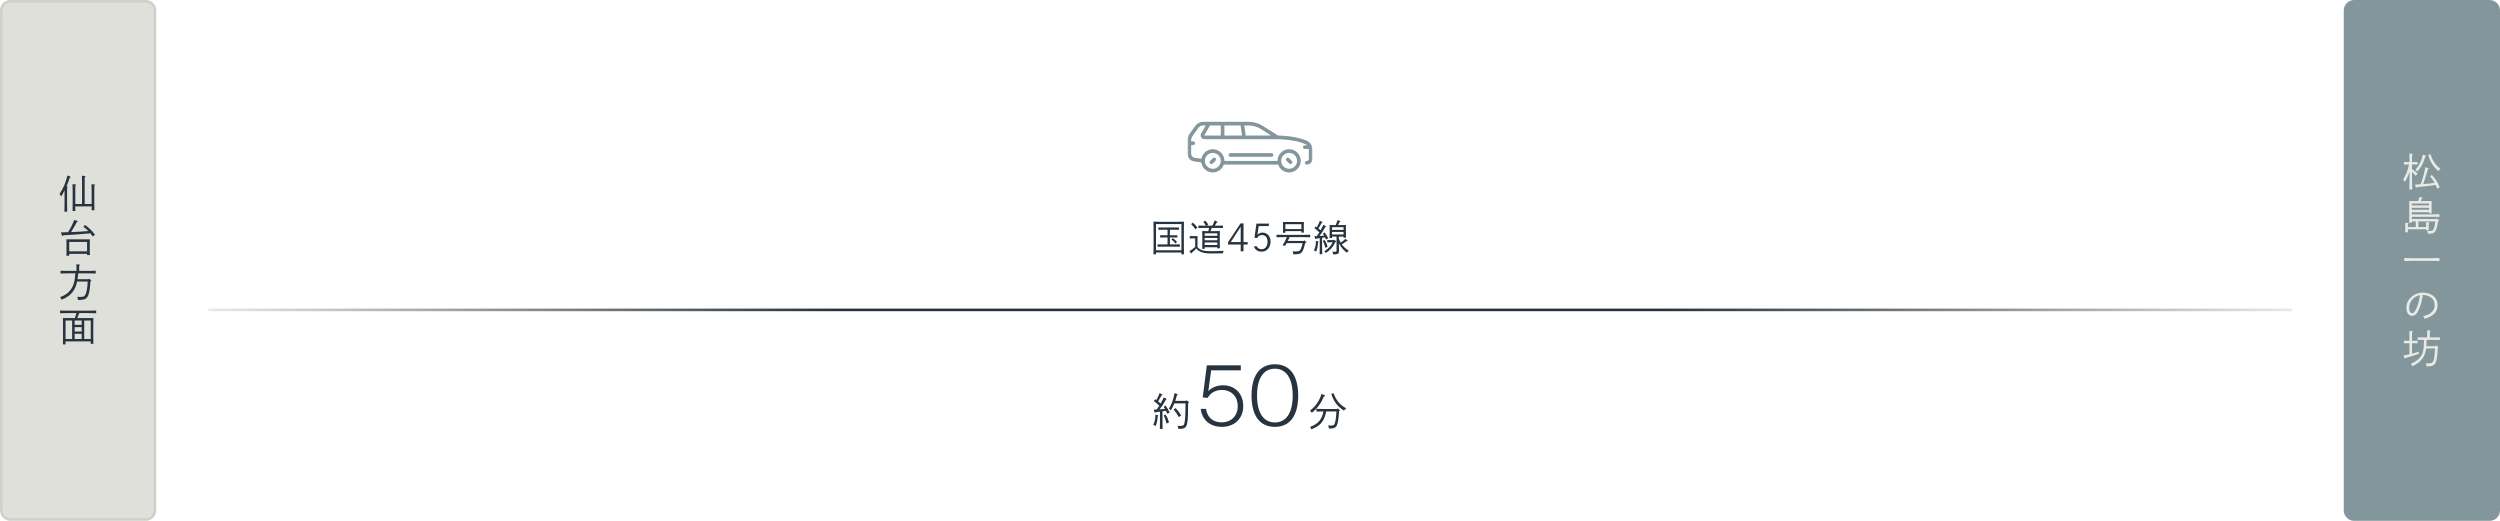 <svg width="960" height="200" viewBox="0 0 960 200" fill="none" xmlns="http://www.w3.org/2000/svg">
<path d="M56 0.5H4C2.067 0.5 0.5 2.067 0.5 4V196C0.5 197.933 2.067 199.5 4 199.5H56C57.933 199.5 59.5 197.933 59.5 196V4C59.5 2.067 57.933 0.5 56 0.5Z" fill="#E0E0DB"/>
<path fill-rule="evenodd" clip-rule="evenodd" d="M4 1C2.343 1 1 2.343 1 4V196C1 197.657 2.343 199 4 199H56C57.657 199 59 197.657 59 196V4C59 2.343 57.657 1 56 1H4ZM0 4C0 1.791 1.791 0 4 0H56C58.209 0 60 1.791 60 4V196C60 198.209 58.209 200 56 200H4C1.791 200 0 198.209 0 196V4Z" fill="#D0CFCA"/>
<path d="M25.515 71.6L25.815 71.63C25.965 71.645 26.055 71.705 26.055 71.795C26.055 71.87 25.965 71.96 25.77 72.08C25.77 72.365 25.77 72.365 25.755 74.645V78.215C25.755 79.595 25.77 80.615 25.8 81.29H24.735C24.765 80.615 24.78 79.595 24.78 78.215V73.085C24.285 74.135 24.06 74.54 23.46 75.44C23.19 74.915 23.13 74.81 22.845 74.51C24.3 72.335 25.185 70.28 25.905 67.37L26.91 67.775C27.06 67.835 27.12 67.895 27.12 68C27.12 68.105 27.075 68.15 26.76 68.24C26.31 69.71 26.085 70.31 25.515 71.6ZM32.52 78.335H35.19V73.865C35.19 72.155 35.175 71.21 35.13 70.745L36.27 70.835C36.42 70.85 36.51 70.91 36.51 71C36.51 71.075 36.42 71.165 36.225 71.285C36.225 71.57 36.225 71.57 36.21 73.865V77.675C36.21 79.055 36.225 80.075 36.255 80.75H35.19V79.265H28.92V81.035H27.855C27.885 80.36 27.9 79.325 27.9 77.96V73.85C27.9 72.14 27.885 71.195 27.84 70.73L28.965 70.835C29.13 70.85 29.22 70.895 29.22 70.985C29.22 71.06 29.13 71.15 28.935 71.27C28.92 71.555 28.92 71.555 28.92 73.85V78.335H31.5V69.725C31.5 68.54 31.5 67.91 31.455 67.475L32.565 67.58C32.73 67.595 32.82 67.64 32.82 67.73C32.82 67.82 32.73 67.895 32.535 68.03C32.52 68.375 32.52 68.78 32.52 69.725V78.335ZM23.79 90.415L23.4 89.23C24.3 89.215 25.215 89.2 26.145 89.155C27.345 87.205 27.57 86.725 28.53 84.46L29.715 84.85C29.82 84.895 29.88 84.94 29.88 85.015C29.88 85.12 29.865 85.135 29.55 85.225C28.515 87.085 28.41 87.28 27.27 89.125C29.49 89.035 31.71 88.915 33.915 88.72C33.33 88.12 32.73 87.58 32.025 87.055L32.625 86.38C34.275 87.565 34.875 88.135 36.48 90.1L35.64 90.835C35.31 90.385 34.995 89.98 34.695 89.605C30.99 89.935 27.885 90.16 24.315 90.355L24.195 90.49C24.12 90.58 24.06 90.625 23.985 90.625C23.895 90.625 23.835 90.565 23.79 90.415ZM26.58 97.495V98.2H25.485C25.515 97.855 25.53 97.345 25.53 96.61V93.22C25.53 92.74 25.5 92.17 25.485 91.9C26.01 91.915 26.46 91.915 27.135 91.915H32.865C33.54 91.915 34.005 91.915 34.53 91.9C34.5 92.17 34.485 92.74 34.485 93.22V96.385C34.485 97.09 34.5 97.6 34.53 97.945H33.435V97.495H26.58ZM26.58 96.52H33.435V92.89H26.58V96.52ZM29.775 107.205H33.96L34.17 106.98L34.965 107.61C35.04 107.67 35.085 107.76 35.085 107.82C35.085 107.94 34.98 108 34.725 108.075C34.665 109.71 34.455 111.48 34.14 112.635C33.78 113.985 33.21 114.705 32.295 114.99C31.845 115.125 31.065 115.2 30.06 115.2H29.97C29.88 114.57 29.85 114.45 29.625 113.985C30.45 114.015 30.45 114.015 30.57 114.015C31.815 114.015 32.13 113.94 32.52 113.535C33.165 112.86 33.57 110.97 33.675 108.12H29.61C29.52 108.555 29.4 108.975 29.265 109.44C28.44 112.125 26.565 114 23.61 115.08C23.43 114.645 23.34 114.465 23.1 114.12C25.11 113.28 26.04 112.65 26.955 111.48C28.2 109.905 28.71 108.27 28.95 104.97H26.22C25.395 104.97 24.045 104.985 23.235 105.03V103.965C24.015 103.995 25.365 104.025 26.22 104.025H29.355V102.435C29.355 102.015 29.34 101.685 29.325 101.475L30.42 101.58C30.615 101.595 30.705 101.64 30.705 101.73C30.705 101.82 30.615 101.91 30.405 102.03V104.025H33.765C34.71 104.025 36 104.01 36.765 103.965V105.03C35.955 104.985 34.68 104.97 33.765 104.97H30.045C29.97 105.72 29.895 106.47 29.775 107.205ZM33.945 120.23H30.45C30.195 120.875 29.94 121.52 29.64 122.135H34.59C35.1 122.135 35.46 122.135 35.865 122.12C35.835 122.6 35.835 122.6 35.82 124.49V129.41C35.82 130.61 35.835 131.48 35.865 132.05H34.845V131.105H25.17V132.26H24.165C24.18 131.66 24.195 130.79 24.195 129.62V124.49C24.195 123.59 24.18 122.585 24.165 122.12C24.555 122.135 24.915 122.135 25.44 122.135H28.725C28.965 121.52 29.19 120.875 29.355 120.23H26.055C25.23 120.23 23.88 120.26 23.07 120.29V119.24C23.85 119.27 25.2 119.3 26.055 119.3H33.945C34.89 119.3 36.165 119.27 36.93 119.24V120.29C36.135 120.26 34.86 120.23 33.945 120.23ZM28.665 124.745H31.365V123.08H28.665V124.745ZM31.365 125.615H28.665V127.31H31.365V125.615ZM31.365 128.18H28.665V130.175H31.365V128.18ZM27.69 130.175V123.08H25.17V130.175H27.69ZM32.34 130.175H34.845V123.08H32.34V130.175Z" fill="#27343F"/>
<mask id="mask0_3223_38651" style="mask-type:luminance" maskUnits="userSpaceOnUse" x="456" y="32" width="48" height="49">
<path d="M504 32.5H456V80.5H504V32.5Z" fill="white"/>
</mask>
<g mask="url(#mask0_3223_38651)">
<path d="M465.189 62.994C465.369 62.994 465.549 62.926 465.687 62.788L466.749 61.726C467.024 61.451 467.024 61.006 466.749 60.731C466.475 60.457 466.03 60.457 465.755 60.731L464.692 61.794C464.418 62.069 464.418 62.514 464.692 62.788C464.83 62.926 465.009 62.994 465.189 62.994Z" fill="#82969C"/>
<path d="M495.065 62.789C495.202 62.927 495.382 62.995 495.562 62.995C495.742 62.995 495.922 62.927 496.059 62.789C496.333 62.515 496.333 62.07 496.059 61.795L494.996 60.732C494.722 60.458 494.276 60.458 494.002 60.732C493.727 61.007 493.727 61.452 494.002 61.727L495.065 62.789Z" fill="#82969C"/>
<path d="M501.88 54.078C497.909 52.234 491.935 52.057 490.729 52.041L485.032 48.416C483.349 47.344 481.405 46.778 479.41 46.778H462.008C460.812 46.778 459.684 47.359 458.989 48.332L456.831 51.353C456.287 52.115 456 53.011 456 53.946V59.053C456 60.516 457.092 61.775 458.539 61.981L461.304 62.376C461.605 64.545 463.471 66.221 465.721 66.221C467.672 66.221 469.332 64.962 469.937 63.215H490.814C491.419 64.962 493.08 66.221 495.03 66.221C497.49 66.221 499.491 64.22 499.491 61.76C499.491 59.301 497.49 57.3 495.03 57.3C492.57 57.3 490.569 59.301 490.569 61.76C490.569 61.776 490.57 61.792 490.571 61.809H470.181C470.181 61.792 470.182 61.776 470.182 61.76C470.182 59.301 468.181 57.3 465.721 57.3C463.535 57.3 461.712 58.881 461.334 60.96L458.738 60.589C457.979 60.481 457.406 59.82 457.406 59.053V55.7H458.206C458.594 55.7 458.909 55.385 458.909 54.997C458.909 54.608 458.594 54.294 458.206 54.294H457.406V53.946C457.406 53.306 457.603 52.692 457.975 52.171L460.134 49.149C460.565 48.545 461.266 48.185 462.008 48.185H463.007L461.244 51.269C460.984 51.724 460.986 52.267 461.249 52.721C461.512 53.174 461.983 53.445 462.507 53.445H490.521C490.588 53.445 497.231 53.469 501.288 55.353C501.526 55.464 501.738 55.615 501.919 55.796H501.042C500.654 55.796 500.339 56.111 500.339 56.499C500.339 56.888 500.654 57.203 501.042 57.203H502.581C502.589 57.279 502.594 57.355 502.594 57.433V61.008C502.594 61.45 502.235 61.809 501.794 61.809C501.406 61.809 501.091 62.123 501.091 62.512C501.091 62.9 501.406 63.215 501.794 63.215C503.01 63.215 504 62.225 504 61.009V57.433C504 55.993 503.168 54.676 501.88 54.078ZM495.03 58.706C496.714 58.706 498.085 60.076 498.085 61.76C498.085 63.444 496.714 64.815 495.03 64.815C493.346 64.815 491.976 63.444 491.976 61.76C491.976 60.076 493.346 58.706 495.03 58.706ZM465.721 58.706C467.405 58.706 468.776 60.076 468.776 61.76C468.776 63.444 467.405 64.815 465.721 64.815C464.037 64.815 462.667 63.444 462.667 61.76C462.667 60.076 464.037 58.706 465.721 58.706ZM484.277 49.602L488.107 52.039H478.355L477.805 48.185H479.41C481.137 48.185 482.82 48.675 484.277 49.602ZM476.384 48.185L476.935 52.039H470.182V48.185H476.384ZM462.465 52.015C462.451 51.991 462.46 51.976 462.465 51.967L464.626 48.185H468.776V52.039H462.507C462.496 52.039 462.479 52.039 462.465 52.015Z" fill="#82969C"/>
<path d="M472.484 58.803C472.096 58.803 471.781 59.117 471.781 59.506C471.781 59.894 472.096 60.209 472.484 60.209H488.266C488.654 60.209 488.969 59.894 488.969 59.506C488.969 59.117 488.654 58.803 488.266 58.803H472.484Z" fill="#82969C"/>
</g>
<path d="M449.244 88.225V90.353H450.728C451.134 90.353 451.722 90.339 452.114 90.325V91.221C451.722 91.207 451.134 91.193 450.728 91.193H449.244V93.853H451.68C452.086 93.853 452.674 93.839 453.066 93.825V94.749C452.674 94.735 452.086 94.721 451.68 94.721H445.898C445.478 94.721 444.89 94.735 444.498 94.749V93.825C444.89 93.839 445.478 93.853 445.898 93.853H448.334V91.193H446.892C446.486 91.193 445.898 91.207 445.492 91.221V90.325C445.898 90.339 446.486 90.353 446.892 90.353H448.334V88.225H446.22C445.814 88.225 445.226 88.239 444.82 88.253V87.329C445.226 87.343 445.814 87.357 446.22 87.357H451.316C451.722 87.357 452.31 87.343 452.716 87.329V88.253C452.31 88.239 451.722 88.225 451.316 88.225H449.244ZM449.86 91.977L450.364 91.445C451.148 92.019 451.316 92.173 451.974 92.901L451.386 93.517C450.868 92.845 450.546 92.523 449.86 91.977ZM453.668 96.961H443.91V97.661H442.93C442.958 96.933 442.958 96.933 442.972 94.357V88.267C442.958 85.593 442.958 85.593 442.93 85.103C443.672 85.145 444.764 85.173 445.716 85.173H451.848C452.8 85.173 453.906 85.145 454.634 85.103C454.62 85.593 454.62 85.593 454.606 88.267V94.357C454.62 96.933 454.62 96.933 454.648 97.661H453.668V96.961ZM453.668 96.093V86.041H443.91V96.093H453.668ZM459.842 91.879V94.889C460.192 95.337 460.528 95.603 461.102 95.855C462.166 96.331 462.964 96.443 465.302 96.443C466.856 96.443 468.76 96.387 469.894 96.317C469.712 96.653 469.656 96.863 469.614 97.283C467.22 97.325 466.898 97.339 464.896 97.339C463.104 97.339 461.928 97.115 460.836 96.597C460.22 96.317 459.8 95.953 459.408 95.407C459.142 95.701 458.96 95.883 458.75 96.079C458.68 96.149 458.47 96.331 458.148 96.625C458.064 96.709 457.91 96.849 457.714 97.031C457.644 97.255 457.602 97.339 457.504 97.339C457.448 97.339 457.392 97.297 457.322 97.213L456.706 96.457C457.588 95.925 458.19 95.491 458.946 94.833V91.543H458.204C457.826 91.543 457.21 91.557 456.874 91.571V90.633C457.196 90.661 457.784 90.661 458.204 90.661H458.582C459.562 90.661 459.562 90.661 459.87 90.633C459.856 90.885 459.856 90.885 459.842 91.879ZM467.654 87.525H465.316C465.176 87.931 465.022 88.351 464.84 88.743H467.234C467.724 88.743 468.06 88.729 468.424 88.715C468.396 89.177 468.396 89.177 468.382 90.941V92.901C468.382 94.007 468.396 94.833 468.424 95.365H467.472V94.959H462.6V95.561H461.648C461.676 95.001 461.69 94.175 461.69 93.097V90.941C461.69 90.101 461.676 89.163 461.648 88.715C462.012 88.729 462.348 88.743 462.838 88.743H463.986C464.112 88.337 464.21 87.931 464.294 87.525H462.152C461.564 87.525 460.78 87.539 460.192 87.553V86.615C460.738 86.629 461.536 86.657 462.152 86.657H463.076C462.698 86.027 462.376 85.565 462.082 85.229L462.796 84.725C463.384 85.327 463.636 85.663 463.972 86.265L463.384 86.657H465.526C465.904 85.943 465.946 85.845 466.408 84.641L467.444 85.131C467.528 85.173 467.57 85.229 467.57 85.299C467.57 85.397 467.458 85.453 467.192 85.481C467.066 85.677 467.066 85.677 466.66 86.391C466.618 86.461 466.562 86.545 466.492 86.657H467.654C468.228 86.657 469.124 86.629 469.614 86.615V87.553C469.096 87.539 468.2 87.525 467.654 87.525ZM467.472 94.077V93.097H462.6V94.077H467.472ZM462.6 90.535H467.472V89.611H462.6V90.535ZM462.6 91.375V92.257H467.472V91.375H462.6ZM457.392 86.069L458.022 85.481C458.862 86.195 459.296 86.671 459.828 87.399L459.016 88.029C458.414 87.175 458.274 86.993 457.392 86.069ZM477.51 92.957H479.092V93.895H477.51V96.499H476.432V93.895H471.574V92.985L476.376 85.775H477.51V92.957ZM476.432 92.957V87.091L472.61 92.957H476.432ZM481.512 94.581H482.604C482.884 95.281 483.598 95.701 484.452 95.701C485.824 95.701 486.748 94.553 486.748 92.845C486.748 91.291 485.922 90.255 484.662 90.255C483.794 90.255 483.192 90.619 482.716 91.417L481.722 91.305L482.464 85.859H487.294L487.182 86.811H483.346L482.856 90.157C483.514 89.527 484.004 89.317 484.788 89.317C486.65 89.317 487.896 90.703 487.896 92.789C487.896 93.713 487.63 94.567 487.14 95.281C486.482 96.205 485.628 96.639 484.438 96.639C482.954 96.639 481.82 95.841 481.512 94.581ZM500.676 92.523L500.858 92.271L501.558 92.845C501.628 92.901 501.67 92.957 501.67 93.013C501.67 93.139 501.572 93.195 501.208 93.265C500.564 95.953 500.186 96.793 499.444 97.227C498.912 97.549 498.422 97.633 496.644 97.675C496.588 97.115 496.518 96.905 496.294 96.527C496.742 96.555 496.91 96.569 497.162 96.569C498.296 96.569 498.66 96.527 498.954 96.345C499.416 96.051 499.822 95.085 500.2 93.363H494.068C493.844 93.769 493.634 94.147 493.48 94.413L492.5 94.203C492.948 93.573 493.494 92.565 494.152 91.067H492.976C492.206 91.067 490.946 91.081 490.19 91.109V90.129C490.918 90.157 492.178 90.185 492.976 90.185H500.34C501.222 90.185 502.412 90.157 503.126 90.129V91.109C502.384 91.081 501.194 91.067 500.34 91.067H495.216C495.104 91.291 494.978 91.557 494.67 92.187L494.502 92.523H500.676ZM493.578 88.757V89.387H492.654C492.682 89.051 492.696 88.589 492.696 87.903V86.475C492.696 86.027 492.668 85.495 492.654 85.243C493.144 85.257 493.578 85.257 494.194 85.257H499.164C499.78 85.257 500.214 85.257 500.704 85.243C500.676 85.495 500.662 86.027 500.662 86.475V87.861C500.662 88.519 500.676 88.995 500.704 89.317H499.738V88.757H493.578ZM499.738 87.959V86.083H493.578V87.959H499.738ZM511.75 93.027H511.61C511.05 93.027 510.182 93.041 509.664 93.069V92.159C510.182 92.173 511.05 92.201 511.61 92.201H512.086L512.268 91.977L512.954 92.579C513.038 92.649 513.066 92.691 513.066 92.761C513.066 92.845 513.01 92.901 512.842 92.971L512.716 93.013C512.114 94.273 511.792 94.777 511.078 95.519C510.434 96.205 509.93 96.611 509.076 97.157C509.034 97.087 509.006 97.031 508.978 96.989C508.838 96.751 508.824 96.723 508.558 96.471C509.608 95.771 509.972 95.463 510.546 94.833C511.078 94.231 511.372 93.825 511.75 93.027ZM505.016 91.641L504.722 90.703C505.044 90.703 505.352 90.689 505.632 90.675C505.982 90.199 506.332 89.723 506.64 89.233C506.08 88.673 505.338 88.043 504.736 87.637L505.212 86.979C505.38 87.091 505.52 87.203 505.66 87.287C506.136 86.447 506.598 85.411 506.808 84.795L507.718 85.201C507.788 85.229 507.844 85.285 507.844 85.341C507.844 85.425 507.76 85.495 507.564 85.537C507.438 85.817 507.004 86.545 506.29 87.749C506.584 87.959 506.864 88.183 507.13 88.421C507.158 88.365 507.2 88.281 507.242 88.211C507.718 87.329 507.928 86.895 508.138 86.335L509.076 86.797C509.174 86.839 509.216 86.881 509.216 86.937C509.216 87.021 509.132 87.077 508.95 87.133C507.802 89.093 507.48 89.611 506.668 90.633C507.27 90.591 507.872 90.535 508.474 90.465C508.32 90.185 508.166 89.933 507.998 89.695L508.67 89.261C509.412 90.241 509.58 90.521 510.042 91.529L509.174 91.963C509.048 91.655 508.936 91.389 508.81 91.137C508.446 91.207 508.068 91.263 507.69 91.319V94.763C507.69 96.051 507.704 97.017 507.732 97.633H506.738C506.766 97.017 506.78 96.051 506.78 94.763V91.445C506.402 91.501 505.968 91.557 505.45 91.627C505.338 91.781 505.282 91.823 505.198 91.823C505.128 91.823 505.058 91.753 505.016 91.641ZM513.234 90.843H511.498V91.417H510.546C510.574 91.095 510.588 90.647 510.588 89.933V87.651C510.588 87.217 510.574 86.671 510.546 86.419C511.036 86.433 511.47 86.433 512.1 86.433H512.926C513.234 85.677 513.332 85.369 513.584 84.529L514.578 84.879C514.69 84.921 514.732 84.963 514.732 85.033C514.732 85.131 514.718 85.145 514.424 85.229L514.242 85.607C513.976 86.125 513.906 86.279 513.836 86.433H515.334C515.95 86.433 516.384 86.433 516.874 86.419C516.846 86.671 516.832 87.217 516.832 87.651V89.807C516.832 90.493 516.846 90.941 516.874 91.263H515.922V90.843H514.144V91.767C514.326 92.243 514.55 92.719 514.802 93.167C515.74 92.551 516.076 92.271 516.594 91.725L517.42 92.299C517.49 92.355 517.518 92.397 517.518 92.439C517.518 92.565 517.448 92.593 517.098 92.607C516.132 93.279 515.838 93.475 515.222 93.811C515.866 94.707 516.706 95.463 517.98 96.345C517.56 96.597 517.56 96.597 517.182 97.003C516.216 96.289 515.684 95.743 515.012 94.819C514.634 94.301 514.382 93.895 514.144 93.377V94.763C514.144 95.015 514.158 95.771 514.186 96.261V96.443C514.186 97.437 513.738 97.675 511.918 97.703C511.876 97.199 511.848 97.059 511.652 96.639C512.058 96.667 512.282 96.681 512.618 96.681C513.164 96.681 513.234 96.625 513.234 96.107V90.843ZM511.498 88.281H515.922V87.245H511.498V88.281ZM511.498 89.051V90.031H515.922V89.051H511.498ZM505.31 92.495L506.178 92.691C506.29 92.719 506.332 92.747 506.332 92.831C506.332 92.887 506.304 92.943 506.262 92.971L506.15 93.041C506.038 94.651 505.842 95.561 505.408 96.611C505.086 96.387 504.89 96.289 504.54 96.177C505.114 94.945 505.31 94.035 505.31 92.565V92.495ZM507.984 92.509L508.628 92.131C509.202 92.929 509.552 93.741 509.79 94.791L508.908 95.169C508.502 93.587 508.418 93.321 507.984 92.509Z" fill="#27343F"/>
<path d="M880 118.5H80V119.5H880V118.5Z" fill="url(#paint0_linear_3223_38651)"/>
<path d="M443.355 158.295L443.04 157.29C443.43 157.29 443.82 157.275 444.18 157.26C444.525 156.78 444.87 156.3 445.185 155.805C444.435 155.055 443.715 154.455 443.055 154.005L443.565 153.3C443.745 153.42 443.895 153.525 444.045 153.63C444.555 152.73 445.05 151.62 445.275 150.96L446.25 151.395C446.325 151.425 446.385 151.485 446.385 151.545C446.385 151.635 446.295 151.71 446.085 151.755C445.95 152.055 445.485 152.835 444.72 154.125C445.065 154.38 445.395 154.65 445.71 154.935C445.77 154.845 445.83 154.74 445.89 154.62C446.4 153.675 446.625 153.21 446.85 152.61L447.855 153.105C447.96 153.15 448.005 153.195 448.005 153.255C448.005 153.345 447.93 153.405 447.735 153.465C446.505 155.565 446.145 156.105 445.275 157.2C445.965 157.17 446.655 157.095 447.36 157.035C447.21 156.75 447.045 156.525 446.835 156.21L447.57 155.745C448.395 156.87 448.665 157.335 449.145 158.415L448.215 158.88C448.005 158.385 447.84 158.025 447.705 157.74C447.27 157.8 446.835 157.875 446.4 157.935V161.64C446.4 163.02 446.415 164.055 446.445 164.715H445.38C445.41 164.055 445.425 163.02 445.425 161.64V158.07C444.9 158.145 444.345 158.22 443.82 158.28C443.7 158.445 443.64 158.49 443.55 158.49C443.475 158.49 443.4 158.415 443.355 158.295ZM455.67 153.675L456.435 154.32C456.495 154.38 456.54 154.455 456.54 154.515C456.54 154.59 456.48 154.665 456.24 154.8C456.195 159.705 456.195 159.72 456.075 161.07C455.805 164.16 455.28 164.7 452.565 164.7H452.49C452.385 164.085 452.355 163.965 452.145 163.515C452.61 163.545 452.985 163.56 453.135 163.56C454.275 163.56 454.59 163.38 454.785 162.63C455.085 161.55 455.235 159.075 455.235 154.905H450.96C450.48 156.03 450.15 156.735 449.595 157.56C449.34 157.29 449.115 157.11 448.83 156.96C449.94 155.19 450.555 153.51 451.035 150.93L452.055 151.305C452.19 151.365 452.25 151.425 452.25 151.515C452.25 151.62 452.25 151.62 451.935 151.755C451.665 152.835 451.5 153.42 451.32 153.945H455.445L455.67 153.675ZM443.67 159.21L444.6 159.42C444.72 159.45 444.765 159.495 444.765 159.57C444.765 159.63 444.735 159.69 444.69 159.72L444.57 159.795C444.45 161.52 444.24 162.495 443.775 163.62C443.43 163.38 443.22 163.275 442.845 163.155C443.46 161.835 443.67 160.86 443.67 159.285V159.21ZM446.835 159.555L447.525 159.15C448.2 160.095 448.605 161.04 448.875 162.255L447.93 162.645C447.48 160.86 447.33 160.47 446.835 159.555ZM450.66 157.26L451.41 156.705C452.25 157.53 452.85 158.325 453.6 159.57L452.625 160.155C451.875 158.775 451.455 158.16 450.66 157.26Z" fill="#27343F"/>
<path d="M465.078 142.22L463.99 150.22C465.142 148.908 467.19 147.948 469.718 147.948C473.974 147.948 477.398 150.924 477.398 155.948C477.398 161.132 473.59 163.916 469.238 163.916C464.31 163.916 461.59 160.972 461.046 157.004H463.094C463.67 160.46 465.878 162.188 469.238 162.188C472.534 162.188 475.286 159.916 475.286 155.98C475.286 151.884 472.47 149.74 469.238 149.74C466.55 149.74 464.598 151.084 463.798 152.78L461.846 152.62L463.414 140.3H476.47V142.22H465.078ZM489.548 163.916C483.404 163.916 480.588 159.116 480.588 151.916C480.588 144.684 483.404 139.884 489.548 139.884C495.692 139.884 498.508 144.684 498.508 151.916C498.508 159.116 495.692 163.916 489.548 163.916ZM489.548 162.22C493.74 162.22 496.396 158.764 496.396 151.916C496.396 145.036 493.74 141.58 489.548 141.58C485.356 141.58 482.7 145.036 482.7 151.916C482.7 158.764 485.356 162.22 489.548 162.22Z" fill="#27343F"/>
<path d="M513.435 157.05L513.645 156.78L514.395 157.425C514.485 157.5 514.515 157.56 514.515 157.62C514.515 157.725 514.455 157.785 514.275 157.845L514.23 157.86C513.99 160.725 513.9 161.49 513.6 162.615C513.33 163.68 512.97 164.115 512.16 164.4C511.785 164.52 511.725 164.52 510.285 164.565C510.21 163.95 510.165 163.74 509.985 163.35C510.495 163.395 510.705 163.41 510.885 163.41C511.845 163.41 512.055 163.35 512.31 163.035C512.745 162.465 513.03 160.905 513.195 157.995H509.25C509.025 159.27 508.785 159.99 508.335 160.92C507.42 162.78 506.205 163.785 503.565 164.88C503.415 164.49 503.325 164.31 503.07 163.95C504.945 163.17 505.86 162.57 506.67 161.595C507.42 160.665 507.855 159.675 508.185 157.995C507.405 157.995 506.145 158.01 505.5 158.04V157.005C506.145 157.035 507.42 157.05 508.2 157.05H513.435ZM507.45 151.275L508.545 151.71C508.74 151.77 508.83 151.86 508.83 151.98C508.83 152.115 508.71 152.175 508.32 152.265C507.78 153.69 507.345 154.485 506.475 155.67C505.59 156.885 504.975 157.545 503.76 158.49C503.52 158.175 503.415 158.055 503.025 157.71C504.255 156.72 504.885 156.075 505.65 154.995C506.475 153.825 506.91 152.94 507.45 151.275ZM511.215 151.26L512.1 150.975C512.625 152.445 513.09 153.33 513.9 154.335C514.68 155.31 515.295 155.805 516.96 156.825C516.63 157.065 516.315 157.35 516.06 157.68C514.59 156.69 513.81 155.97 513.015 154.92C512.235 153.885 511.785 152.985 511.215 151.26Z" fill="#27343F"/>
<path d="M956 0H904C901.791 0 900 1.791 900 4V196C900 198.209 901.791 200 904 200H956C958.209 200 960 198.209 960 196V4C960 1.791 958.209 0 956 0Z" fill="#82969C"/>
<path d="M926.22 63.16V64.945C927.045 65.47 927.645 65.965 928.335 66.655L927.645 67.54C927.255 67.03 926.7 66.415 926.22 66.01V68.41C926.22 70.345 926.25 71.815 926.295 72.79H925.2C925.245 71.815 925.275 70.345 925.275 68.41V65.8C925.02 66.67 924.915 66.955 924.66 67.555C924.225 68.59 923.97 69.07 923.46 69.835C923.085 69.19 923.07 69.16 922.815 68.86C923.865 67.3 924.555 65.53 925.065 63.16H924.285C923.88 63.16 923.415 63.175 923.1 63.19V62.2C923.43 62.215 923.97 62.23 924.285 62.23H925.275C925.26 60.43 925.23 59.32 925.185 58.915L926.295 59.035C926.43 59.05 926.52 59.095 926.52 59.185C926.52 59.26 926.445 59.35 926.25 59.47C926.235 59.935 926.235 59.98 926.22 62.23H927.105C927.435 62.23 927.975 62.215 928.305 62.2V63.19C927.99 63.175 927.51 63.16 927.105 63.16H926.22ZM936.825 71.935L935.88 72.46C935.67 71.905 935.49 71.425 935.28 70.99C933.795 71.26 932.88 71.38 931.755 71.485C929.145 71.74 929.145 71.74 928.11 71.875C927.99 72.025 927.93 72.07 927.87 72.07C927.795 72.07 927.72 71.995 927.675 71.875L927.345 70.87C928.14 70.84 928.875 70.795 929.565 70.75C930.495 68.005 930.93 66.385 931.335 64.195L932.46 64.585C932.55 64.615 932.61 64.69 932.61 64.75C932.61 64.825 932.535 64.9 932.325 64.975C932.01 65.995 932.01 65.995 931.365 68.125C931.155 68.83 930.93 69.52 930.525 70.69C931.395 70.615 932.265 70.555 933.135 70.45C933.72 70.375 934.305 70.3 934.89 70.21C934.455 69.415 933.93 68.68 933.135 67.705L933.84 67.18C935.355 68.845 936.165 70.135 936.825 71.935ZM932.445 59.44L933.33 59.245C933.795 60.655 934.17 61.48 934.86 62.485C935.475 63.385 935.925 63.85 937.17 64.855C936.795 65.08 936.615 65.26 936.345 65.68C935.1 64.585 934.605 64.015 933.9 62.875C933.21 61.765 932.91 61.045 932.445 59.44ZM930.375 59.38L931.35 59.725C931.515 59.785 931.59 59.86 931.59 59.935C931.59 60.025 931.53 60.085 931.29 60.19C930.555 62.695 929.805 64.12 928.26 65.905C928.02 65.53 927.885 65.38 927.555 65.17C928.395 64.135 928.785 63.55 929.28 62.575C929.805 61.54 930.03 60.85 930.375 59.38ZM927.66 87.195V85.02H926.13V85.53H925.125C925.14 85.185 925.155 84.675 925.155 83.94V78.51C925.155 78.03 925.14 77.46 925.125 77.19C925.65 77.205 926.1 77.205 926.775 77.205H928.59C928.665 77.025 928.725 76.83 928.815 76.56C928.875 76.395 928.875 76.395 929.01 75.885L929.1 75.615L930.09 75.885C930.21 75.915 930.285 75.975 930.285 76.05C930.285 76.14 930.21 76.185 930.015 76.245C929.82 76.695 929.73 76.875 929.58 77.205H932.115C932.79 77.205 933.255 77.205 933.765 77.19C933.75 77.46 933.735 78.03 933.735 78.51V80.355C933.735 81.06 933.75 81.555 933.765 81.9H932.76V81.495H926.13V82.32H934.665C935.28 82.32 936.21 82.305 936.765 82.275V83.295C936.21 83.265 935.28 83.25 934.665 83.25H926.13V84.12H935.535L935.715 83.895L936.45 84.525C936.54 84.615 936.585 84.66 936.585 84.735C936.585 84.825 936.51 84.885 936.33 84.96L936.24 84.99C935.805 87.27 935.745 87.48 935.505 88.095C935.13 89.01 934.695 89.46 933.99 89.625C933.645 89.7 933.27 89.745 932.325 89.775C932.25 89.295 932.16 88.98 931.995 88.65C932.43 88.665 932.76 88.68 933.06 88.68C933.855 88.68 934.11 88.59 934.365 88.215C934.59 87.885 934.815 87.255 934.95 86.565C935.04 86.085 935.115 85.545 935.19 85.02H928.635V87.195H931.635V86.745C931.635 86.1 931.62 85.53 931.59 85.305L932.655 85.41C932.82 85.425 932.91 85.47 932.91 85.545C932.91 85.635 932.82 85.725 932.625 85.845V86.97C932.625 87.6 932.625 88.065 932.655 88.365H931.635V88.05H924.615V89.205H923.595C923.625 88.86 923.64 88.44 923.64 87.81V87C923.64 86.355 923.625 85.77 923.595 85.545L924.645 85.65C924.825 85.665 924.9 85.71 924.9 85.8C924.9 85.89 924.825 85.98 924.615 86.1V87.195H927.66ZM926.13 78.87H932.76V78.15H926.13V78.87ZM926.13 79.8V80.565H932.76V79.8H926.13ZM936.735 99.08V100.235C935.94 100.19 934.65 100.175 933.735 100.175H926.235C925.41 100.175 924.06 100.205 923.25 100.235V99.08C924.03 99.11 925.38 99.14 926.235 99.14H933.735C934.68 99.14 935.97 99.11 936.735 99.08ZM929.775 113.275L930.3 113.455C930.39 113.485 930.48 113.575 930.48 113.635C930.48 113.71 930.42 113.8 930.27 113.89C929.94 115.735 929.64 116.875 929.145 118.15C928.26 120.385 927.435 121.285 926.22 121.285C924.915 121.285 924.045 120.04 924.045 118.165C924.045 116.08 925.305 114.13 927.3 113.095C928.23 112.615 929.25 112.375 930.405 112.375C932.325 112.375 934.02 113.065 935.04 114.28C935.7 115.06 936.03 116.065 936.03 117.28C936.03 119.02 935.22 120.355 933.555 121.36C932.91 121.765 932.58 121.9 931.035 122.455C930.81 121.87 930.765 121.795 930.48 121.465C931.995 121.015 932.505 120.79 933.27 120.28C934.35 119.53 934.905 118.51 934.905 117.235C934.905 115.84 934.35 114.775 933.255 114.07C932.505 113.59 931.35 113.245 930.435 113.245C930.315 113.245 930.315 113.245 929.775 113.275ZM929.205 113.335C927.96 113.68 927.375 113.995 926.685 114.655C925.665 115.645 925.11 116.86 925.11 118.165C925.11 119.365 925.575 120.265 926.205 120.265C926.85 120.265 927.375 119.68 927.96 118.315C928.695 116.59 929.205 114.565 929.205 113.335ZM935.04 133.8H931.65C931.395 135.69 930.81 137.085 929.775 138.225C928.875 139.215 928.02 139.815 926.325 140.655C926.085 140.115 925.995 140.025 925.74 139.695C927.465 138.945 928.425 138.27 929.355 137.145C930.36 135.96 930.78 134.235 930.78 131.475V130.5H929.595C929.205 130.5 928.725 130.515 928.41 130.53V129.54C928.74 129.555 929.28 129.57 929.595 129.57H932.04V127.8C932.04 127.38 932.04 127.05 932.025 126.84L933.075 126.945C933.27 126.96 933.36 127.005 933.36 127.095C933.36 127.185 933.27 127.275 933.06 127.395V129.57H935.7C936.015 129.57 936.555 129.555 936.9 129.54V130.53C936.57 130.515 936.105 130.5 935.7 130.5H931.785V131.46C931.785 131.955 931.77 132.435 931.74 132.93H935.175L935.385 132.645L936.21 133.185C936.315 133.245 936.36 133.32 936.36 133.38C936.36 133.485 936.285 133.56 936.075 133.62C935.97 137.055 935.625 138.96 934.92 139.83C934.425 140.475 933.585 140.7 931.845 140.7H931.77C931.71 140.115 931.665 139.92 931.515 139.485C932.085 139.53 932.355 139.545 932.655 139.545C933.54 139.545 934.065 139.32 934.32 138.855C934.575 138.36 934.815 137.31 934.935 136.08C934.995 135.42 935.025 134.835 935.04 133.8ZM925.23 136.05V131.805H924.3C923.895 131.805 923.415 131.82 923.1 131.835V130.845C923.43 130.86 923.97 130.875 924.3 130.875H925.23V129.315C925.23 128.13 925.215 127.485 925.185 127.065L926.265 127.17C926.43 127.185 926.52 127.23 926.52 127.32C926.52 127.41 926.43 127.485 926.235 127.605C926.22 127.95 926.22 128.37 926.22 129.315V130.875H927.135C927.465 130.875 928.005 130.86 928.335 130.845V131.835C928.02 131.82 927.54 131.805 927.135 131.805H926.22V135.81C927 135.615 927.78 135.375 928.74 135.06L928.89 135.87C927.15 136.47 925.365 137.01 923.85 137.415C923.73 137.625 923.64 137.7 923.55 137.7C923.475 137.7 923.385 137.625 923.34 137.52L922.89 136.53C923.805 136.365 924.54 136.215 925.23 136.05Z" fill="#EAEAE4"/>
<defs>
<linearGradient id="paint0_linear_3223_38651" x1="80" y1="119" x2="880" y2="119" gradientUnits="userSpaceOnUse">
<stop stop-color="#EAEAE4"/>
<stop offset="0.3" stop-color="#27343F"/>
<stop offset="0.7" stop-color="#27343F"/>
<stop offset="1" stop-color="#EAEAE4"/>
</linearGradient>
</defs>
</svg>
